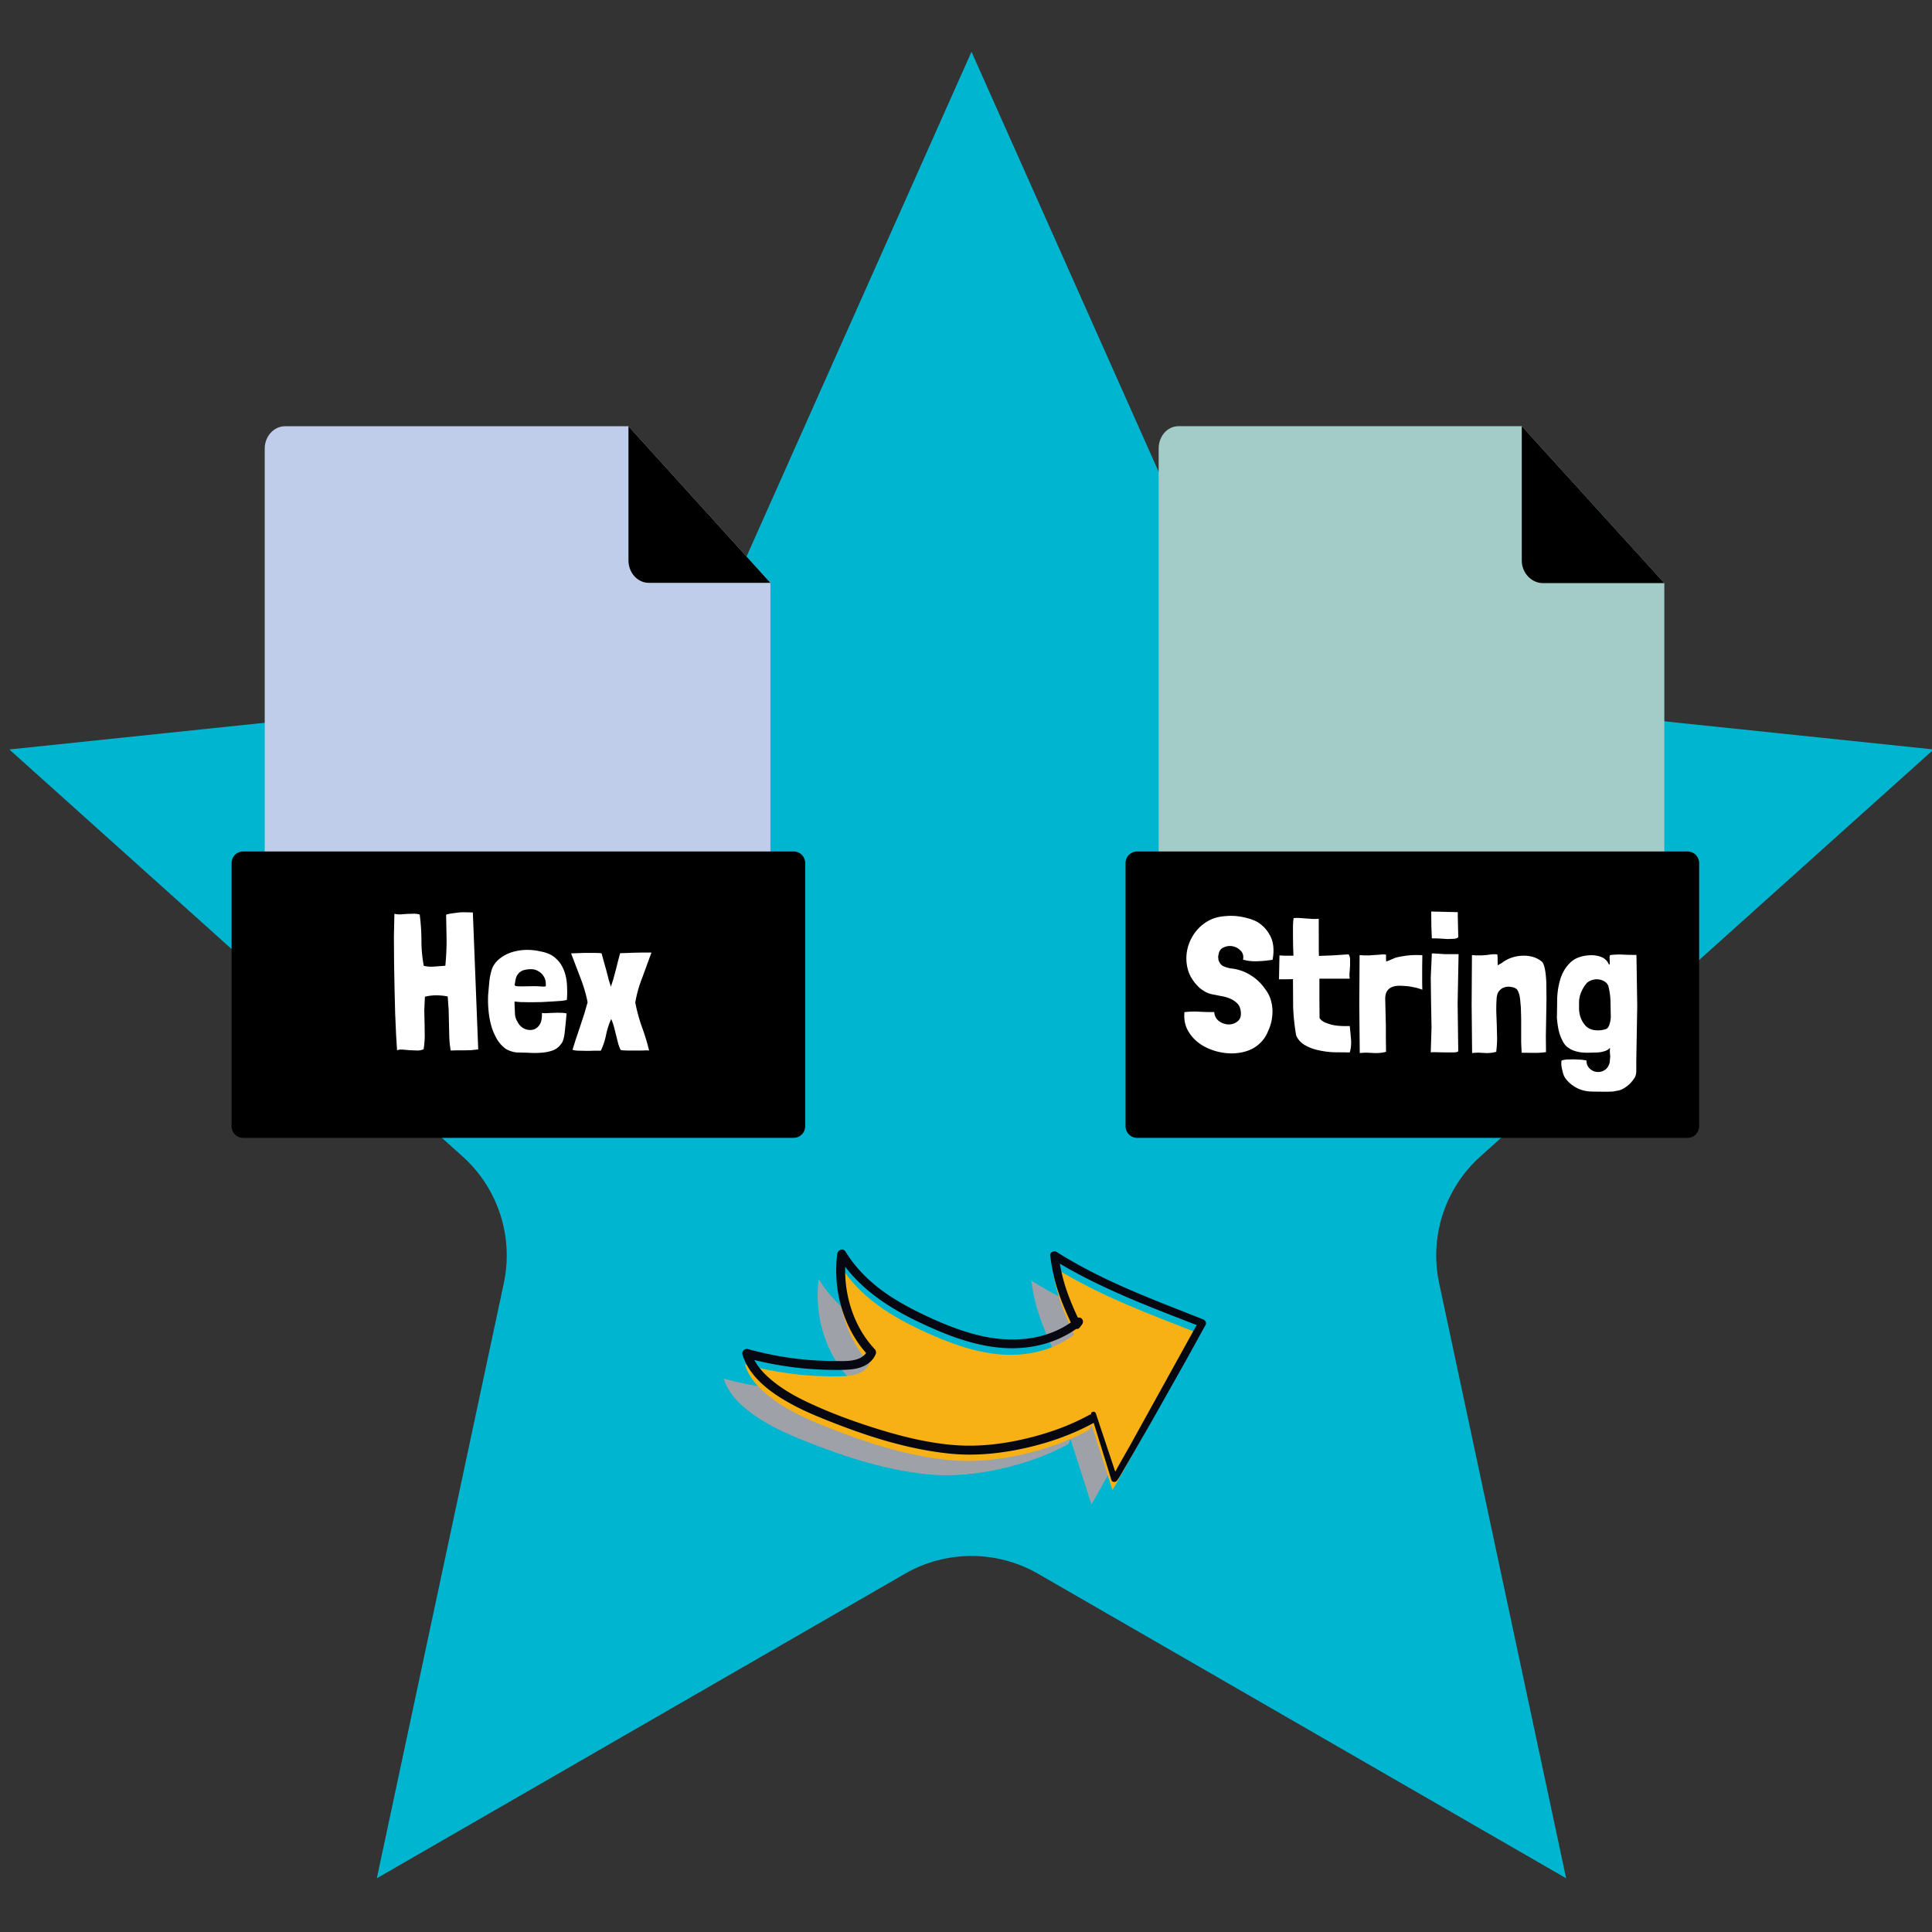 <svg xmlns="http://www.w3.org/2000/svg" width="256" zoomAndPan="magnify" viewBox="0 0 192 192" height="256" preserveAspectRatio="xMidYMid meet" xmlns:v="https://vecta.io/nano"><rect x="0" y="0" width="192" height="192" fill="#333333" stroke="none"/><style><![CDATA[.B{clip-rule:nonzero}.C{fill-rule:evenodd}]]></style><defs><clipPath id="A"><path d="M.922 5.148H192v181.5H.922zm0 0" class="B"/></clipPath><clipPath id="B"><path d="M26.309 42.328h50.25v68.25h-50.25zm0 0" class="B"/></clipPath><clipPath id="C"><path d="M62 42.328h14.559V58H62zm0 0" class="B"/></clipPath><clipPath id="D"><path d="M115.148 42.328h50.25v68.25h-50.25zm0 0" class="B"/></clipPath><clipPath id="E"><path d="M151 42.328h14.398V58H151zm0 0" class="B"/></clipPath><clipPath id="F"><path d="M71.926 127H118v22.48H71.926zm0 0" class="B"/></clipPath><clipPath id="G"><path d="M74 125h45.926v24H74zm0 0" class="B"/></clipPath><clipPath id="H"><path d="M73 124h46.926v24H73zm0 0" class="B"/></clipPath><clipPath id="I"><path d="M23.016 84.594h57v28.5h-57zm0 0" class="B"/></clipPath><clipPath id="J"><path d="M111.855 84.594h57v28.5h-57zm0 0" class="B"/></clipPath></defs><g clip-path="url(#A)" class="C"><path fill="#00b5d0" d="M96.547 5.148l24.625 55.258c.945 2.121 2.434 3.957 4.316 5.324a13.29 13.29 0 0 0 6.41 2.453l60.266 6.297-45.047 40.449c-1.73 1.555-3.02 3.535-3.738 5.746s-.844 4.566-.359 6.84l12.621 59.145-52.465-30.254a13.26 13.26 0 0 0-6.629-1.773c-2.328 0-4.617.609-6.629 1.773L37.449 186.66l12.621-59.145c.484-2.273.359-4.633-.359-6.84s-2.008-4.191-3.738-5.746L.926 74.48l60.266-6.297a13.29 13.29 0 0 0 6.41-2.453c1.883-1.367 3.371-3.203 4.316-5.324zm0 0"/></g><g clip-path="url(#B)" class="C"><path fill="#c0cdea" d="M28.328 42.359h34.129l14.102 15.563v50.398c0 1.227-.91 2.223-2.016 2.223H28.328c-1.105 0-2.02-.996-2.02-2.223V44.582c0-1.227.914-2.223 2.02-2.223zm0 0"/></g><g clip-path="url(#C)" class="C"><path d="M76.559 57.922H64.473c-1.105 0-2.016-.996-2.016-2.223v-13.34zm0 0"/></g><g clip-path="url(#D)" class="C"><path fill="#a3ccc8" d="M117.121 42.355h34.113l14.164 15.594v50.371c0 1.238-.859 2.23-1.969 2.23h-46.309c-1.109 0-1.973-.992-1.973-2.23V44.582c0-1.238.863-2.227 1.973-2.227zm0 0"/></g><g clip-path="url(#E)" class="C"><path d="M165.398 57.949h-12.07c-1.105 0-2.094-.992-2.094-2.23V42.355zm0 0"/></g><g clip-path="url(#F)"><path fill="#9ea2a8" d="M106.387 143.023l2.07 6.449.137-.184 8.59-15.297c-5.059-2-9.98-3.773-14.687-6.723.34 2.66 1.09 4.535 2.199 6.883l.242-.309c-2.164 1.77-4.898 2.379-7.523 2.184s-5.176-1.141-7.625-2.266c-3.195-1.469-6.418-3.379-8.426-6.648-.477 3.566.68 7.379 2.965 9.789-.441 1.039-1.605 1.246-2.59 1.281-3.297.105-6.605-.289-9.812-1.18.387 1.281 1.285 2.258 2.238 3.035 1.82 1.484 3.926 2.414 6.027 3.242 4.012 1.594 8.141 2.902 12.359 3.27s9.789-.926 13.621-3.039"/></g><g clip-path="url(#G)"><path fill="#f7b115" d="M108.477 141.605l2.07 6.449.137-.184 8.59-15.301c-5.059-1.992-9.98-3.77-14.687-6.719.34 2.66 1.09 4.535 2.203 6.883l.238-.309c-2.164 1.77-4.898 2.375-7.523 2.184s-5.176-1.141-7.625-2.266c-3.195-1.469-6.418-3.383-8.426-6.652-.477 3.57.68 7.383 2.965 9.789-.441 1.039-1.605 1.246-2.59 1.285-3.297.105-6.605-.289-9.812-1.184.387 1.281 1.285 2.262 2.238 3.035 1.82 1.488 3.926 2.414 6.027 3.246 4.012 1.594 8.141 2.898 12.363 3.27s9.785-.926 13.617-3.043"/></g><g clip-path="url(#H)"><path fill="#060710" d="M108.441 140.586l2.004 6.469c.086.273.41.285.566.074.266-.348.469-.742.691-1.125l.902-1.547 1.766-3.059 3.477-6.172 1.953-3.543c.125-.23 0-.469-.23-.562-3.863-1.539-7.777-2.988-11.469-4.926a46.8 46.8 0 0 1-3.109-1.785c-.246-.152-.66.039-.625.355.156 1.246.422 2.477.82 3.668.398 1.176.906 2.309 1.434 3.43.105.223.5.289.66.086l.238-.309c.328-.426-.168-.941-.594-.594-2.742 2.215-6.414 2.461-9.727 1.641-1.82-.449-3.566-1.164-5.254-1.961-1.441-.68-2.848-1.441-4.145-2.371-1.492-1.074-2.801-2.398-3.77-3.965-.25-.402-.766-.191-.824.223-.363 2.816.223 5.801 1.691 8.238.398.668.871 1.297 1.41 1.863-.027-.176-.047-.359-.07-.535-.566 1.262-2.34 1.082-3.473 1.074a31.54 31.54 0 0 1-5.387-.492 33.92 33.92 0 0 1-3.043-.691c-.32-.086-.648.219-.547.551.738 2.371 3.016 3.938 5.113 5.047 1.145.609 2.348 1.105 3.551 1.582 1.289.508 2.586.988 3.898 1.418 2.609.852 5.289 1.508 8.023 1.789 2.301.238 4.625.039 6.895-.418 2.574-.52 5.117-1.371 7.426-2.637.508-.277.055-1.059-.457-.781-1.973 1.086-4.125 1.836-6.312 2.352-2.145.508-4.367.785-6.566.672-2.598-.145-5.18-.742-7.668-1.492-2.465-.746-4.926-1.633-7.262-2.723-1.266-.586-2.504-1.273-3.59-2.148-.957-.77-1.82-1.703-2.191-2.898l-.547.547c1.887.516 3.816.875 5.766 1.059.961.09 1.938.141 2.906.148.801.004 1.629.023 2.414-.152.773-.18 1.492-.621 1.82-1.363.082-.187.078-.383-.07-.539-1.801-1.91-2.781-4.547-2.926-7.148a12.17 12.17 0 0 1 .086-2.324l-.824.223c1.832 2.961 4.73 4.945 7.813 6.438 3.367 1.625 7.133 3.086 10.941 2.629 2.02-.238 3.914-.98 5.496-2.266l-.594-.594c-.082.102-.164.211-.238.313l.66.086c-.504-1.055-.98-2.121-1.355-3.227a17.93 17.93 0 0 1-.797-3.445l-.625.355c3.602 2.238 7.516 3.887 11.457 5.434l3.336 1.297-.227-.562-6.879 12.434-.984 1.73c-.258.449-.488.934-.801 1.348l.566.074-2.141-6.426c-.102-.277-.551-.164-.461.137zm0 0"/></g><g clip-path="url(#I)"><path d="M78.871 113.078H24.164a1.15 1.15 0 0 1-1.148-1.148V85.766a1.15 1.15 0 0 1 1.148-1.148h54.707a1.15 1.15 0 0 1 1.148 1.148v26.164a1.15 1.15 0 0 1-1.148 1.148zm0 0"/></g><g clip-path="url(#J)"><path d="M167.711 113.078h-54.707a1.15 1.15 0 0 1-1.148-1.148V85.766a1.15 1.15 0 0 1 1.148-1.148h54.707a1.15 1.15 0 0 1 1.148 1.148v26.164a1.15 1.15 0 0 1-1.148 1.148zm0 0"/></g><path d="M46.991 90.679l-.641-.016c-.242-.008-.484-.004-.734.016l-.703.094c-.23.031-.422.074-.578.125l.047 2.578a27.5 27.5 0 0 1-.125 2.5h-.016l-1.047.078a3.41 3.41 0 0 1-1.047-.062h-.031c-.156-.832-.234-1.664-.234-2.5 0-.844-.059-1.711-.172-2.609a2.11 2.11 0 0 0-.578-.078l-.641.016-.641.047a2.23 2.23 0 0 1-.609-.047h-.047v.016l-.047 2.234.016 2.563.047 2.656.063 2.484.094 2.125.094 1.484c.113-.062.285-.086.516-.078l.734.063.766.031c.258 0 .469-.047.625-.141a9.69 9.69 0 0 0 .109-1.234l-.016-1.297-.031-1.328.063-1.344a4.61 4.61 0 0 1 1.125-.141 6.1 6.1 0 0 1 1.125.109l.016.016.094 1.313.031 1.359.031 1.359a10.19 10.19 0 0 0 .141 1.328h.016l.563-.016h.703l.734-.016.719-.078zm4.142 8.844c.125.023.328.043.609.063l.969.016 1.109-.016 1.109-.062.891-.062c.25-.031.422-.062.516-.094a11.08 11.08 0 0 0 0-1.609c-.039-.531-.156-1.016-.344-1.453-.187-.445-.465-.82-.828-1.125-.355-.312-.836-.52-1.437-.625-.461-.113-.937-.164-1.437-.156a5.18 5.18 0 0 0-1.391.219c-.437.137-.836.34-1.187.609-.344.262-.605.578-.781.953-.148.43-.246.867-.297 1.313l-.125 1.391c-.023.531-.008 1.063.047 1.594a8.4 8.4 0 0 0 .281 1.516 6.17 6.17 0 0 0 .563 1.297 3.31 3.31 0 0 0 .875.953c.313.176.648.289 1.016.344l1.188.031a8.55 8.55 0 0 0 1.266 0c.414-.023.801-.094 1.156-.219a1.74 1.74 0 0 0 .859-.656c.082-.082.156-.223.219-.422s.109-.437.141-.719l.094-.906.094-.984a2.15 2.15 0 0 0-.547-.062 10.08 10.08 0 0 0-.687 0l-.703.031a2.3 2.3 0 0 1-.516-.016c.02.531-.062.934-.25 1.203-.187.262-.418.418-.687.469s-.555.012-.844-.125a1.41 1.41 0 0 1-.641-.672 1.5 1.5 0 0 1-.25-.703l-.047-.969zm2.344-3.016c.238.125.426.305.563.531s.203.477.203.734v.203c0 .031-.039.055-.109.063a2.07 2.07 0 0 1-.359 0c-.168-.02-.422-.031-.766-.031l-1.109.016a6.59 6.59 0 0 1-.562-.016c-.117-.02-.18-.062-.187-.125 0-.062.016-.16.047-.297a2.29 2.29 0 0 1 .109-.484 1.18 1.18 0 0 1 .266-.406c.125-.125.281-.219.469-.281a2.6 2.6 0 0 1 .766-.094 1.27 1.27 0 0 1 .359.047 1.46 1.46 0 0 1 .313.141zm11.246-1.812c.008 0 .016-.008.016-.031h-.016-.859l-.891.016-.797.031-.547.016-.203.75-.234.938-.25.922-.234.719-.219-.703-.234-.922-.266-.937-.203-.75c-.012-.008-.086-.02-.219-.031l-.453-.016h-.531-.469l-1.359.047.922 2.422c.32.824.563 1.637.719 2.438l-.344 1.188-.406 1.234-.406 1.203-.344 1.094c.164.063.391.094.672.094l.734.016h.281l.438-.016h.422.266a6.68 6.68 0 0 0 .516-1.547 7.73 7.73 0 0 1 .516-1.609v.016a4.73 4.73 0 0 1 .266.734l.203.797.203.813a4.03 4.03 0 0 0 .266.719h.016c.039.023.133.039.281.047l.469.016h.469.297.484l.469-.016h.172c.051 0 .109.008.172.016a21.52 21.52 0 0 0-.719-2.359 16.16 16.16 0 0 1-.656-2.422 12.31 12.31 0 0 1 .703-2.484l.891-2.437zm61.745.688c.176-.969.094-1.77-.25-2.406-.336-.633-.809-1.113-1.422-1.437-.312-.145-.656-.258-1.031-.344a6.02 6.02 0 0 0-1.125-.172 6.17 6.17 0 0 0-1.141.047c-.375.043-.715.125-1.016.25-.625.262-1.156.656-1.594 1.188a4.44 4.44 0 0 0-.875 1.766 4.18 4.18 0 0 0 .016 2c.176.688.566 1.32 1.172 1.891.176.148.375.281.594.406a2.54 2.54 0 0 0 .719.25l.875.172a3.8 3.8 0 0 1 .859.25c.27.117.5.266.688.453.195.188.316.438.359.75.07.461-.016.797-.266 1.016a1.36 1.36 0 0 1-.891.344 1.66 1.66 0 0 1-.969-.312c-.301-.21-.469-.516-.5-.922-.437.012-.934 0-1.484-.031-.543-.031-1.039-.016-1.484.047v.109c-.043.625.066 1.184.328 1.672.258.48.609.891 1.047 1.234.438.336.938.594 1.5.781a5.83 5.83 0 0 0 1.703.297 5.01 5.01 0 0 0 1.172-.109c.383-.082.742-.211 1.078-.391a3.4 3.4 0 0 0 .875-.703 3.22 3.22 0 0 0 .625-1.031 4.57 4.57 0 0 0 .344-1.047c.07-.375.098-.742.078-1.109a3.92 3.92 0 0 0-.203-1.047 3.28 3.28 0 0 0-.531-.969c-.375-.551-.859-1.008-1.453-1.375a4.48 4.48 0 0 0-1.906-.656 2.89 2.89 0 0 1-.766-.219c-.23-.102-.398-.312-.5-.625l-.031-.266a.95.95 0 0 1 .031-.25c.051-.363.223-.609.516-.734a1.45 1.45 0 0 1 .906-.109c.313.063.578.215.797.453.219.23.289.523.219.875a4.59 4.59 0 0 0 1.453.156 11.53 11.53 0 0 0 1.453-.141zm4.588-4.078a4.23 4.23 0 0 1-.656.016l-.656-.047-.641-.047a3.52 3.52 0 0 0-.547.016 8.34 8.34 0 0 0-.062.844v.969l.016 1 .031.922h-.656a8.09 8.09 0 0 1-.734-.031l-.047 2.375h.734l.656-.016.016 2.75a21.71 21.71 0 0 0 .297 2.828c.164.398.441.715.828.953a4.47 4.47 0 0 0 1.313.516 8.81 8.81 0 0 0 1.563.219l1.625.016c.063-.195.102-.41.125-.641a4.04 4.04 0 0 0 0-.687l-.062-.687-.062-.609a8.3 8.3 0 0 1-.766 0 5.5 5.5 0 0 1-.875-.094 4.63 4.63 0 0 1-.797-.25c-.242-.102-.43-.25-.562-.437l-.016-1.859v-2.062h3.016a2.2 2.2 0 0 1-.016-.609l.047-.703v-.656c-.012-.195-.062-.348-.156-.453l-1.656.109-1.281.047-.016-.562v-.531zm6.701 4.25a.83.83 0 0 0-.016-.187v-.109-.125-.234c0-.031-.059-.047-.172-.047a2 2 0 0 0-.391.016l-.422.031-.281.016-.391.031h-.297-.281l-.391-.031-.031 4.953.047 4.781c.313-.031.582-.043.813-.031l.625.031c.195.008.383.004.563-.016.188-.012.391-.047.609-.109v-.078l-.016-1.344v-1.234l-.031-1.219-.031-1.281c-.012-.363.039-.641.156-.828a1.03 1.03 0 0 1 .484-.437c.219-.094.473-.141.766-.141a8.58 8.58 0 0 1 .953.063c.02 0 .109.016.266.047l.484.094.203.063.203.063.172.063-.016-.625v-.719-.906l.016-1.172c0-.008-.094-.016-.281-.016-.187-.008-.418-.008-.687 0a7.44 7.44 0 0 0-.875.094 6.36 6.36 0 0 0-.844.172l-.547.234-.359.141zm6.85-.735h-1.062l-.703-.047c-.062 0-.156-.004-.281-.016s-.215-.008-.266 0v.016l-.109 2.375.031 2.453.047 2.5-.078 2.484c.094-.02.273-.023.547-.016l.859.016h.844c.258 0 .422-.035.484-.109l-.062-4.797.094-4.797v-.062zm-2.375-4.234l.016 1.5.047 1.172a7.92 7.92 0 0 1 .797.016l.813.047.656-.031c.188-.031.305-.082.359-.156l-.016-.672-.016-.734-.016-.656v-.422zm6.612 5.344l-.016-.484a3.92 3.92 0 0 0-.016-.547c0-.039-.055-.062-.156-.062a2.75 2.75 0 0 0-.359 0l-.391.047a1.56 1.56 0 0 1-.266.031l-.391.031h-.297-.281l-.391-.031-.031 4.953.047 4.781c.313-.031.57-.043.781-.031l.563.031a2.77 2.77 0 0 0 .484-.016 2.95 2.95 0 0 0 .578-.109v-.078c.051-.426.078-.852.078-1.281l-.031-1.281-.047-1.297a14.2 14.2 0 0 1 .031-1.344c.02-.344.109-.602.266-.781s.328-.289.516-.344a1.28 1.28 0 0 1 .594-.047c.207.031.363.074.469.125.008.012.02.016.031.016s.023.012.047.031c.102.074.18.184.234.328a1.92 1.92 0 0 1 .141.484 4.98 4.98 0 0 1 .063.547l.047.516.031 1.141v1.203 1.156l.047 1 1.203.016c.363.008.77-.016 1.219-.078l-.016-1.547.031-1.812.031-1.859-.016-1.703c-.023-.52-.07-.961-.141-1.328-.074-.375-.172-.617-.297-.734a2.41 2.41 0 0 0-.922-.484 3.14 3.14 0 0 0-1.031-.109c-.355.012-.703.074-1.047.188a3.49 3.49 0 0 0-.906.469c-.062.055-.148.105-.25.156l-.234.141zm8.081 4.047v-.375c0-.125.008-.25.031-.375.051-.301.145-.582.281-.844a3.17 3.17 0 0 1 .5-.734 1.45 1.45 0 0 1 .531-.266 1.34 1.34 0 0 1 .609-.047 1.35 1.35 0 0 1 .578.203c.176.105.301.25.375.438.133.5.207 1.023.219 1.563l.031 1.578-.047.359a2.63 2.63 0 0 1-.094.344 1.09 1.09 0 0 1-.141.297.47.47 0 0 1-.281.172c-.336.105-.699.133-1.094.078-.387-.062-.695-.234-.922-.516-.387-.469-.578-1.031-.578-1.687zm3.359 8.5l.5-.094a1.67 1.67 0 0 0 .547-.203c.176-.094.359-.227.547-.391s.375-.391.563-.672c.125-.211.18-.469.172-.781v-.922l.094-5.437-.078-5.078a25.31 25.31 0 0 1-1.328-.031 7.88 7.88 0 0 0-1.297.047.61.61 0 0 0-.047.266l.016.328c.008.105.008.195 0 .266 0 .074-.027.102-.078.078-.156-.363-.414-.613-.766-.75s-.742-.191-1.156-.172c-.836.055-1.469.293-1.906.719-.437.418-.762.934-.969 1.547-.199.617-.312 1.273-.344 1.969l-.031 1.969a10.44 10.44 0 0 0 .156 1.172c.082.387.211.75.391 1.094.113.25.258.453.438.609a2.38 2.38 0 0 0 .625.375c.227.086.469.148.719.188a6.04 6.04 0 0 0 .75.047l.578-.016a6.24 6.24 0 0 0 .609-.031 3.29 3.29 0 0 0 .563-.141 1.03 1.03 0 0 0 .453-.312c-.023.242-.023.469 0 .688.02.102.02.223 0 .359l-.031.391c-.086.363-.25.625-.5.781a1.19 1.19 0 0 1-.781.188 1.18 1.18 0 0 1-.719-.344c-.211-.199-.312-.465-.312-.797a5.3 5.3 0 0 0-.578-.078l-.687-.031-.703.016c-.219.02-.391.055-.516.109-.012.102-.016.223-.016.359a3.23 3.23 0 0 0 .063.453l.109.453a2.05 2.05 0 0 0 .156.375c.289.438.676.785 1.156 1.047s1.023.391 1.641.391l1.297.016.703-.016zm0 0" fill="#fff"/></svg>
